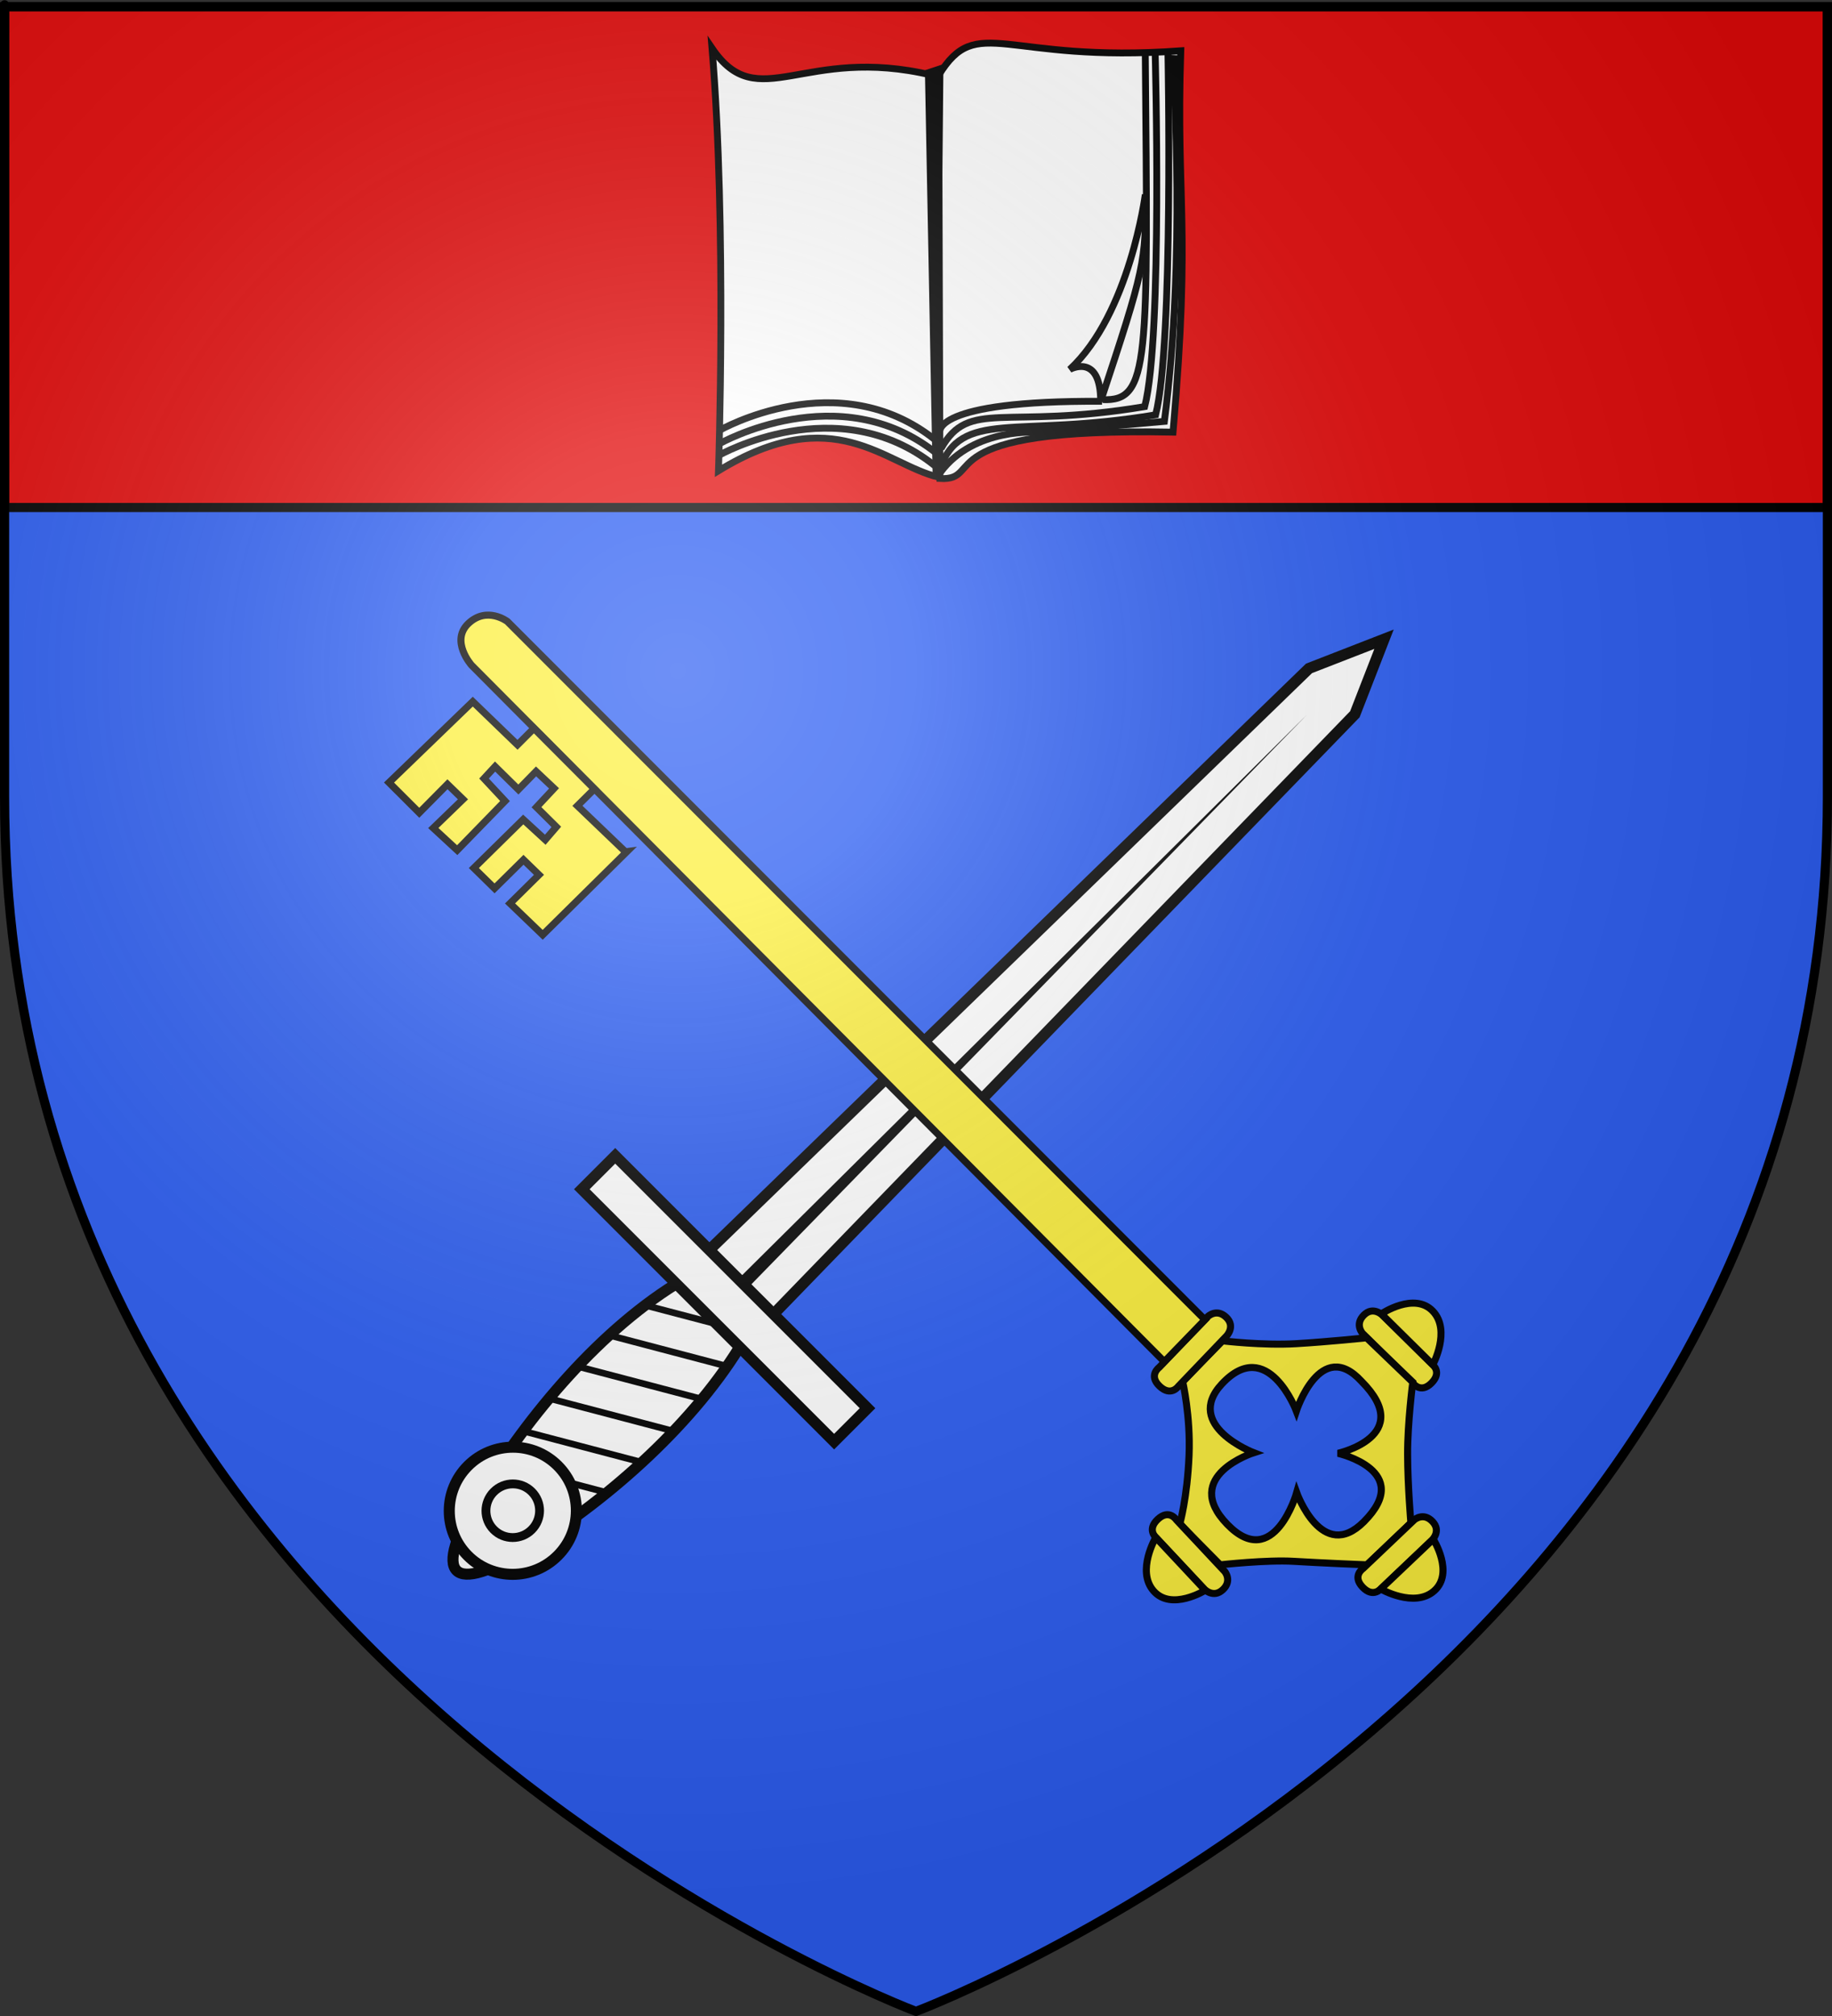 <?xml version="1.0" encoding="UTF-8" standalone="no"?>
<svg
   xmlns:dc="http://purl.org/dc/elements/1.1/"
   xmlns:cc="http://web.resource.org/cc/"
   xmlns:rdf="http://www.w3.org/1999/02/22-rdf-syntax-ns#"
   xmlns:svg="http://www.w3.org/2000/svg"
   xmlns="http://www.w3.org/2000/svg"
   xmlns:xlink="http://www.w3.org/1999/xlink"
   xmlns:sodipodi="http://sodipodi.sourceforge.net/DTD/sodipodi-0.dtd"
   xmlns:inkscape="http://www.inkscape.org/namespaces/inkscape"
   height="660"
   width="600"
   version="1.0"
   id="svg2"
   sodipodi:version="0.32"
   inkscape:version="0.44.1"
   sodipodi:docname="Blason_Fontenoy-la-Joute_54.svg"
   sodipodi:docbase="L:\blasons"
   inkscape:export-filename="/Users/olivier/Desktop/Blason Rouge/Blason_Vide_3D.png"
   inkscape:export-xdpi="144"
   inkscape:export-ydpi="144">
  <rect width="100%" height="100%" fill="#333333" stroke="none"/>
  <sodipodi:namedview
     inkscape:window-height="712"
     inkscape:window-width="1024"
     inkscape:pageshadow="2"
     inkscape:pageopacity="0.0"
     guidetolerance="10.0"
     gridtolerance="10.0"
     objecttolerance="10.0"
     borderopacity="1.0"
     bordercolor="#666666"
     pagecolor="#ffffff"
     id="base"
     showgrid="false"
     height="660px"
     inkscape:zoom="0.44547727"
     inkscape:cx="221.89802"
     inkscape:cy="272.42763"
     inkscape:window-x="-4"
     inkscape:window-y="-4"
     inkscape:current-layer="layer3" />
  <desc
     id="desc4">Flag of Canton of Valais (Wallis)</desc>
  <defs
     id="defs6">
    <linearGradient
       id="linearGradient2893">
      <stop
         style="stop-color:white;stop-opacity:0.314;"
         offset="0"
         id="stop2895" />
      <stop
         id="stop2897"
         offset="0.19"
         style="stop-color:white;stop-opacity:0.251;" />
      <stop
         style="stop-color:#6b6b6b;stop-opacity:0.125;"
         offset="0.6"
         id="stop2901" />
      <stop
         style="stop-color:black;stop-opacity:0.125;"
         offset="1"
         id="stop2899" />
    </linearGradient>
    <linearGradient
       id="linearGradient2885">
      <stop
         id="stop2887"
         offset="0"
         style="stop-color:white;stop-opacity:1;" />
      <stop
         style="stop-color:white;stop-opacity:1;"
         offset="0.229"
         id="stop2891" />
      <stop
         id="stop2889"
         offset="1"
         style="stop-color:black;stop-opacity:1;" />
    </linearGradient>
    <linearGradient
       id="linearGradient2955">
      <stop
         id="stop2867"
         offset="0"
         style="stop-color:#fd0000;stop-opacity:1;" />
      <stop
         style="stop-color:#e77275;stop-opacity:0.659;"
         offset="0.5"
         id="stop2873" />
      <stop
         style="stop-color:black;stop-opacity:0.323;"
         offset="1"
         id="stop2959" />
    </linearGradient>
    <radialGradient
       inkscape:collect="always"
       xlink:href="#linearGradient2955"
       id="radialGradient2961"
       cx="225.524"
       cy="218.901"
       fx="225.524"
       fy="218.901"
       r="300"
       gradientTransform="matrix(-4.167939e-4,2.183,-1.884,-3.599562e-4,615.597,-289.121)"
       gradientUnits="userSpaceOnUse" />
    <polygon
       id="star"
       transform="scale(53,53)"
       points="0,-1 0.588,0.809 -0.951,-0.309 0.951,-0.309 -0.588,0.809 0,-1 " />
    <clipPath
       id="clip">
      <path
         d="M 0,-200 L 0,600 L 300,600 L 300,-200 L 0,-200 z "
         id="path10" />
    </clipPath>
    <radialGradient
       inkscape:collect="always"
       xlink:href="#linearGradient2955"
       id="radialGradient1911"
       gradientUnits="userSpaceOnUse"
       gradientTransform="matrix(-4.167939e-4,2.183,-1.884,-3.599562e-4,615.597,-289.121)"
       cx="225.524"
       cy="218.901"
       fx="225.524"
       fy="218.901"
       r="300" />
    <radialGradient
       inkscape:collect="always"
       xlink:href="#linearGradient2955"
       id="radialGradient2865"
       gradientUnits="userSpaceOnUse"
       gradientTransform="matrix(0,1.749,-1.593,-1.049767e-7,551.788,-191.29)"
       cx="225.524"
       cy="218.901"
       fx="225.524"
       fy="218.901"
       r="300" />
    <radialGradient
       inkscape:collect="always"
       xlink:href="#linearGradient2955"
       id="radialGradient2871"
       gradientUnits="userSpaceOnUse"
       gradientTransform="matrix(0,1.386,-1.323,-5.741131e-8,-158.082,-109.541)"
       cx="225.524"
       cy="218.901"
       fx="225.524"
       fy="218.901"
       r="300" />
    <radialGradient
       inkscape:collect="always"
       xlink:href="#linearGradient2893"
       id="radialGradient3163"
       gradientUnits="userSpaceOnUse"
       gradientTransform="matrix(1.353,0,0,1.349,-77.629,-85.747)"
       cx="221.445"
       cy="226.331"
       fx="221.445"
       fy="226.331"
       r="300" />
  </defs>
  <g
     inkscape:groupmode="layer"
     id="layer3"
     inkscape:label="Fond écu"
     style="display:inline">
    <path
       id="path2855"
       style="fill:#2b5df2;fill-opacity:1;fill-rule:evenodd;stroke:none;stroke-width:1px;stroke-linecap:butt;stroke-linejoin:miter;stroke-opacity:1"
       d="M 300,658.5 C 300,658.5 598.5,546.18 598.5,260.728 C 598.5,-24.723 598.5,2.176 598.5,2.176 L 1.5,2.176 L 1.5,260.728 C 1.5,546.18 300,658.5 300,658.5 z "
       sodipodi:nodetypes="cccccc" />
    <path
       style="opacity:1;fill:#e20909;fill-opacity:1;stroke:black;stroke-width:3;stroke-miterlimit:4;stroke-dasharray:none;stroke-opacity:1"
       d="M 1.5 2.188 L 1.5 166.156 L 598.5 166.156 C 598.5 101.247 598.5 2.188 598.5 2.188 L 1.5 2.188 z "
       id="rect3182" />
    <g
       id="g6345"
       transform="matrix(0.385,0,0,0.385,266.651,-301.103)"
       style="fill:white;fill-opacity:1;stroke:black;stroke-width:1.818;stroke-miterlimit:4;stroke-dasharray:none;stroke-opacity:1" />
    <g
       id="g14628"
       transform="matrix(1.486,0,0,1.486,226.87,6.091)"
       style="stroke:black;stroke-width:1.509;stroke-miterlimit:4;stroke-dasharray:none;stroke-opacity:1">
      <path
         sodipodi:nodetypes="ccccc"
         id="path2106"
         d="M 52.79,12.488 L 54.21,101.04 C 42.289,98.202 31.22,84.011 5.676,99.621 C 5.676,99.621 7.556,45.959 4.257,6.528 C 14.475,21.57 24.408,5.676 52.79,12.488 z "
         style="fill:white;fill-opacity:1;fill-rule:evenodd;stroke:black;stroke-width:1.509;stroke-linecap:butt;stroke-linejoin:miter;stroke-miterlimit:4;stroke-dasharray:none;stroke-opacity:1" />
      <path
         style="fill:white;fill-opacity:1;fill-rule:evenodd;stroke:black;stroke-width:1.509;stroke-linecap:butt;stroke-linejoin:miter;stroke-miterlimit:4;stroke-dasharray:none;stroke-opacity:1"
         d="M 54.21,12.488 L 54.493,101.324 C 64.711,101.891 50.729,90.053 105.865,91.106 C 109.879,44.947 106.477,40.506 107.568,7.095 C 68.684,9.934 62.724,-1.419 54.21,12.488 z "
         id="path2993"
         sodipodi:nodetypes="ccccc" />
      <path
         sodipodi:nodetypes="cc"
         id="path2995"
         d="M 53.324,98.481 C 31.928,81.369 5.784,96.211 5.784,96.211"
         style="fill:none;fill-opacity:1;fill-rule:evenodd;stroke:black;stroke-width:1.509;stroke-linecap:butt;stroke-linejoin:miter;stroke-miterlimit:4;stroke-dasharray:none;stroke-opacity:1" />
      <path
         style="fill:none;fill-opacity:1;fill-rule:evenodd;stroke:black;stroke-width:1.509;stroke-linecap:butt;stroke-linejoin:miter;stroke-miterlimit:4;stroke-dasharray:none;stroke-opacity:1"
         d="M 53.725,95.779 C 32.329,78.667 5.901,93.65 5.901,93.65"
         id="path3882"
         sodipodi:nodetypes="cc" />
      <path
         sodipodi:nodetypes="cc"
         id="path3884"
         d="M 53.466,92.827 C 32.07,75.715 5.926,90.699 5.926,90.699"
         style="fill:none;fill-opacity:1;fill-rule:evenodd;stroke:black;stroke-width:1.509;stroke-linecap:butt;stroke-linejoin:miter;stroke-miterlimit:4;stroke-dasharray:none;stroke-opacity:1" />
      <path
         style="fill:none;fill-opacity:1;fill-rule:evenodd;stroke:black;stroke-width:1.509;stroke-linecap:butt;stroke-linejoin:miter;stroke-miterlimit:4;stroke-dasharray:none;stroke-opacity:1"
         d="M 54.39,99.341 C 59.233,85.834 70.983,92.487 102.025,87.288 C 106.02,71.859 104.737,7.469 104.737,7.469"
         id="path3886"
         sodipodi:nodetypes="ccc" />
      <path
         sodipodi:nodetypes="ccc"
         id="path3888"
         d="M 54.722,94.735 C 60.971,83.636 68.574,90.68 99.617,85.482 C 103.611,70.053 101.927,7.645 101.927,7.645"
         style="fill:none;fill-opacity:1;fill-rule:evenodd;stroke:black;stroke-width:1.509;stroke-linecap:butt;stroke-linejoin:miter;stroke-miterlimit:4;stroke-dasharray:none;stroke-opacity:1" />
      <path
         sodipodi:nodetypes="cc"
         id="path3890"
         d="M 99.743,7.591 C 100.345,75.826 100.721,84.371 90.361,83.945"
         style="fill:none;fill-opacity:1;fill-rule:evenodd;stroke:black;stroke-width:1.509;stroke-linecap:butt;stroke-linejoin:miter;stroke-miterlimit:4;stroke-dasharray:none;stroke-opacity:1" />
      <path
         sodipodi:nodetypes="cccc"
         id="path4777"
         d="M 99.743,38.765 C 99.743,38.765 96.332,65.056 83.086,77.298 C 83.086,77.298 89.909,73.485 89.909,84.322 C 99.575,55.167 99.944,53.416 99.743,38.765 z "
         style="fill:white;fill-opacity:1;fill-rule:evenodd;stroke:black;stroke-width:1.509;stroke-linecap:butt;stroke-linejoin:miter;stroke-miterlimit:4;stroke-dasharray:none;stroke-opacity:1" />
      <path
         id="path8339"
         d="M 51.939,11.92 L 53.642,101.04 L 54.493,11.069 L 51.939,11.92 z "
         style="fill:black;fill-opacity:1;fill-rule:evenodd;stroke:black;stroke-width:1.509;stroke-linecap:butt;stroke-linejoin:miter;stroke-miterlimit:4;stroke-dasharray:none;stroke-opacity:1" />
      <path
         style="fill:none;fill-opacity:1;fill-rule:evenodd;stroke:black;stroke-width:1.509;stroke-linecap:butt;stroke-linejoin:miter;stroke-miterlimit:4;stroke-dasharray:none;stroke-opacity:1"
         d="M 90.22,84.313 C 52.221,84.088 54.459,91.266 54.459,91.266"
         id="path10199"
         sodipodi:nodetypes="cc" />
      <path
         sodipodi:nodetypes="cccc"
         id="path10201"
         d="M 54.588,99.976 C 62.013,89.941 76.262,91.145 76.262,91.145 L 103.958,88.737 C 108.774,51.208 105.764,16.087 106.165,8.059"
         style="fill:none;fill-rule:evenodd;stroke:black;stroke-width:1.509;stroke-linecap:butt;stroke-linejoin:miter;stroke-miterlimit:4;stroke-dasharray:none;stroke-opacity:1" />
    </g>
    <g
       style="display:inline"
       id="g16959"
       transform="matrix(0.542,0.542,-0.542,0.542,575.369,8.919)">
      <g
         id="g12371">
        <path
           d="M 57.63,829.459 C 67.25,868.736 79.427,868.736 88.577,829.459 C 97.727,790.182 100.552,741.835 90.461,702.558 C 80.369,663.281 63.954,663.281 53.862,702.558 C 43.771,741.835 48.009,790.182 57.63,829.459 z "
           style="fill:white;fill-opacity:1;fill-rule:nonzero;stroke:black;stroke-width:4.715;stroke-miterlimit:4;stroke-dasharray:none;stroke-opacity:1"
           id="rect4549" />
        <g
           transform="matrix(0.942,0,0,-0.944,-177.589,1043.953)"
           id="g4551">
          <path
             d="M 244.457,371.58 L 285.873,371.58 L 279.873,757.438 L 265.165,790.794 L 250.457,757.438 L 244.457,371.58 z "
             style="fill:white;fill-opacity:1;fill-rule:nonzero;stroke:black;stroke-width:5;stroke-miterlimit:4;stroke-opacity:1"
             id="rect2770" />
          <path
             d="M 263.156,375.062 L 264.652,742.094 L 269.156,375.062 L 263.156,375.062 z "
             style="fill:black;fill-opacity:1;fill-rule:evenodd;stroke:none;stroke-width:4;stroke-linecap:butt;stroke-linejoin:miter;stroke-miterlimit:4;stroke-dasharray:none;stroke-opacity:1"
             id="path2773" />
        </g>
        <path
           d="M 61.842,848.798 C 61.475,847.907 61.116,847.029 60.782,846.143 L 90.304,828.915 C 90.009,830.178 89.7,831.433 89.391,832.691 L 61.842,848.798 z M 56.661,832.927 C 56.412,831.985 56.166,831.039 55.925,830.095 L 94.542,807.527 C 94.342,808.75 94.138,809.966 93.924,811.185 L 56.661,832.927 z M 52.747,816.348 C 52.542,815.375 52.324,814.402 52.129,813.427 L 97.22,787.113 C 97.108,788.276 96.993,789.433 96.867,790.594 L 52.747,816.348 z M 49.627,799.267 C 49.474,798.275 49.329,797.282 49.185,796.288 L 98.486,767.496 C 98.453,768.606 98.415,769.72 98.368,770.83 L 49.627,799.267 z M 47.449,781.656 C 47.351,780.632 47.242,779.613 47.154,778.588 L 98.427,748.646 C 98.467,749.719 98.488,750.787 98.516,751.861 L 47.449,781.656 z M 46.242,763.484 C 46.206,762.415 46.177,761.337 46.154,760.269 L 97.132,730.503 C 97.241,731.532 97.33,732.57 97.427,733.601 L 46.242,763.484 z M 46.242,744.604 C 46.28,743.492 46.308,742.382 46.36,741.271 L 94.63,713.098 C 94.706,713.44 94.79,713.791 94.866,714.131 C 94.977,714.772 95.084,715.406 95.19,716.048 L 46.242,744.604 z M 47.625,724.928 C 47.802,723.745 47.974,722.551 48.155,721.358 L 90.716,696.49 C 90.983,697.432 91.236,698.372 91.481,699.322 L 47.625,724.928 z "
           style="fill:black;fill-opacity:1;fill-rule:nonzero;stroke:none;stroke-width:5;stroke-miterlimit:4;stroke-opacity:1"
           id="path16111" />
        <rect
           width="152.459"
           height="20.181"
           x="-4.068"
           y="-705.933"
           style="fill:white;fill-opacity:1;fill-rule:nonzero;stroke:black;stroke-width:4.715;stroke-miterlimit:4;stroke-dasharray:none;stroke-opacity:1"
           id="rect1882"
           transform="scale(1,-1)" />
        <g
           transform="matrix(0.942,0,0,-0.944,-182.37,1040.177)"
           id="g5445"
           style="fill:white;fill-opacity:1">
          <path
             d="M 317.693,37.924 C 317.699,53.828 304.808,66.724 288.904,66.724 C 273,66.724 260.108,53.828 260.114,37.924 C 260.108,22.02 273,9.124 288.904,9.124 C 304.808,9.124 317.699,22.02 317.693,37.924 L 317.693,37.924 z "
             transform="translate(-18.662,191.199)"
             style="fill:white;fill-opacity:1;fill-rule:nonzero;stroke:black;stroke-width:5;stroke-miterlimit:4;stroke-dasharray:none;stroke-opacity:1"
             id="path5443" />
          <path
             d="M 161.624,35.904 C 161.627,43.717 155.295,50.052 147.482,50.052 C 139.67,50.052 133.337,43.717 133.34,35.904 C 133.337,28.092 139.67,21.757 147.482,21.757 C 155.295,21.757 161.627,28.092 161.624,35.904 L 161.624,35.904 z "
             transform="matrix(0.859,0,0,0.859,143.525,198.275)"
             style="fill:white;fill-opacity:1;fill-rule:nonzero;stroke:black;stroke-width:4.656;stroke-miterlimit:4;stroke-dasharray:none;stroke-opacity:1"
             id="path5441" />
        </g>
      </g>
    </g>
    <g
       id="g5955">
      <g
         id="g5943">
        <path
           id="path1964"
           style="fill:#fcef3c;fill-opacity:1;fill-rule:evenodd;stroke:black;stroke-width:2.311;stroke-linecap:butt;stroke-linejoin:miter;stroke-miterlimit:4;stroke-dasharray:none;stroke-opacity:1"
           d="M 452.745,430.534 L 469.083,446.658 C 469.083,446.658 472.429,449.133 468.846,452.764 C 465.263,456.395 462.742,452.805 462.742,452.805 L 446.264,436.542 C 446.264,436.542 443.608,433.646 446.64,430.574 C 449.672,427.502 452.745,430.534 452.745,430.534 z " />
        <path
           id="path1966"
           style="fill:#fcef3c;fill-opacity:1;fill-rule:evenodd;stroke:black;stroke-width:2.311;stroke-linecap:butt;stroke-linejoin:miter;stroke-miterlimit:4;stroke-dasharray:none;stroke-opacity:1"
           d="M 469.274,446.795 C 469.274,446.795 475.271,435.604 469.313,429.282 C 463.223,422.819 452.408,430.133 452.408,430.133 L 469.274,446.795 z " />
        <path
           d="M 462.081,498.579 C 462.081,498.579 461.038,486.499 461.005,476.13 C 460.971,465.76 462.701,452.502 462.701,452.502 L 447.575,437.97 C 447.575,437.97 435.132,439.266 424.609,439.892 C 413.516,440.552 400.383,438.959 400.383,438.959 L 387.336,452.296 C 387.336,452.296 389.96,463.661 389.428,476.43 C 388.846,490.408 386.392,498.893 386.392,498.893 L 399.635,512.299 C 399.635,512.299 414.966,510.609 423.685,511.147 C 432.403,511.685 447.703,512.301 447.703,512.301 L 462.081,498.579 z "
           style="fill:#fcef3c;fill-opacity:1;fill-rule:evenodd;stroke:black;stroke-width:2.311;stroke-linecap:butt;stroke-linejoin:miter;stroke-miterlimit:4;stroke-dasharray:none;stroke-opacity:1"
           id="path2870" />
        <path
           d="M 468.995,504.212 L 452.358,520.028 C 452.358,520.028 449.777,523.293 446.262,519.596 C 442.748,515.899 446.417,513.494 446.417,513.494 L 463.197,497.543 C 463.197,497.543 466.176,494.981 469.15,498.11 C 472.124,501.238 468.995,504.212 468.995,504.212 z "
           style="fill:#fcef3c;fill-opacity:1;fill-rule:evenodd;stroke:black;stroke-width:2.311;stroke-linecap:butt;stroke-linejoin:miter;stroke-miterlimit:4;stroke-dasharray:none;stroke-opacity:1"
           id="path7444" />
        <path
           d="M 452.215,520.215 C 452.215,520.215 463.209,526.565 469.718,520.812 C 476.372,514.932 469.407,503.889 469.407,503.889 L 452.215,520.215 z "
           style="fill:#fcef3c;fill-opacity:1;fill-rule:evenodd;stroke:black;stroke-width:2.311;stroke-linecap:butt;stroke-linejoin:miter;stroke-miterlimit:4;stroke-dasharray:none;stroke-opacity:1"
           id="path7446" />
        <path
           id="path7450"
           style="fill:#fcef3c;fill-opacity:1;fill-rule:evenodd;stroke:black;stroke-width:2.311;stroke-linecap:butt;stroke-linejoin:miter;stroke-miterlimit:4;stroke-dasharray:none;stroke-opacity:1"
           d="M 394.4,520.225 L 378.709,503.47 C 378.709,503.47 375.463,500.865 379.186,497.378 C 382.909,493.891 385.287,497.578 385.287,497.578 L 401.113,514.476 C 401.113,514.476 403.652,517.474 400.501,520.425 C 397.351,523.376 394.4,520.225 394.4,520.225 z " />
        <path
           id="path7452"
           style="fill:#fcef3c;fill-opacity:1;fill-rule:evenodd;stroke:black;stroke-width:2.311;stroke-linecap:butt;stroke-linejoin:miter;stroke-miterlimit:4;stroke-dasharray:none;stroke-opacity:1"
           d="M 378.523,503.326 C 378.523,503.326 372.091,514.273 377.795,520.824 C 383.627,527.522 394.721,520.639 394.721,520.639 L 378.523,503.326 z " />
        <path
           id="path7472"
           style="fill:#fcef3c;fill-opacity:1;fill-rule:evenodd;stroke:black;stroke-width:2.311;stroke-linecap:butt;stroke-linejoin:miter;stroke-miterlimit:4;stroke-dasharray:none;stroke-opacity:1;display:inline"
           d="M 401.734,437.351 L 385.861,453.934 C 385.861,453.934 383.437,457.318 379.752,453.79 C 376.066,450.263 379.618,447.687 379.618,447.687 L 395.627,430.963 C 395.627,430.963 398.482,428.264 401.6,431.248 C 404.718,434.233 401.734,437.351 401.734,437.351 z " />
        <path
           d="M 166.168,203.456 C 166.168,203.456 159.483,198.379 153.418,204.098 C 147.353,209.817 154.431,217.775 154.431,217.775 L 381.321,445.796 L 394.635,432.067 L 166.168,203.456 z "
           style="fill:#fcef3c;fill-opacity:1;fill-rule:evenodd;stroke:black;stroke-width:2.311;stroke-linecap:butt;stroke-linejoin:miter;stroke-miterlimit:4;stroke-dasharray:none;stroke-opacity:1;display:inline"
           id="path7552" />
        <path
           d="M 194.656,258.299 L 189.11,263.804 L 204.837,278.866 L 205.317,278.8 L 177.74,306.043 L 167.044,295.767 L 176.523,286.402 L 171.448,281.472 L 161.969,290.836 L 155.191,284.182 L 171.358,268.28 L 178.58,274.915 L 182.204,270.71 L 175.699,264.263 L 181.459,258.097 L 175.565,252.544 L 169.773,258.471 L 162.144,250.955 L 158.522,254.873 L 165.398,262.247 L 149.745,278.324 L 141.908,271.081 L 151.628,261.684 L 146.553,256.753 L 137.313,266.085 L 127.403,256.191 L 154.838,229.701 L 169.485,243.839 L 174.863,238.458 L 194.656,258.299 z "
           style="fill:#fcef3c;fill-opacity:1;fill-rule:evenodd;stroke:black;stroke-width:2.311;stroke-linecap:butt;stroke-linejoin:miter;stroke-miterlimit:4;stroke-dasharray:none;stroke-opacity:1;display:inline"
           id="path7554" />
      </g>
      <path
         id="path2872"
         style="fill:#2b5df2;fill-opacity:1;fill-rule:evenodd;stroke:black;stroke-width:2.311;stroke-linecap:butt;stroke-linejoin:miter;stroke-miterlimit:4;stroke-dasharray:none;stroke-opacity:1"
         d="M 445.922,452.23 C 432.517,437.567 424.568,461.931 424.568,461.931 C 424.568,461.931 415.119,437.029 400.166,453.093 C 387.502,466.697 410.596,475.588 410.596,475.588 C 410.596,475.588 386.562,483.224 401.977,499.065 C 417.259,514.771 424.679,488.666 424.679,488.666 C 424.679,488.666 432.994,511.891 446.671,498.205 C 463.374,481.492 438.208,475.787 438.208,475.787 C 438.208,475.787 463.74,470.119 445.922,452.23 z " />
    </g>
  </g>
  <g
     inkscape:groupmode="layer"
     id="layer4"
     inkscape:label="Meubles"
     sodipodi:insensitive="true" />
  <g
     inkscape:groupmode="layer"
     id="layer2"
     inkscape:label="Reflet final"
     sodipodi:insensitive="true">
    <path
       sodipodi:nodetypes="cccccc"
       d="M 300,658.5 C 300,658.5 598.5,546.18 598.5,260.728 C 598.5,-24.723 598.5,2.176 598.5,2.176 L 1.5,2.176 L 1.5,260.728 C 1.5,546.18 300,658.5 300,658.5 z "
       style="opacity:1;fill:url(#radialGradient3163);fill-opacity:1;fill-rule:evenodd;stroke:none;stroke-width:1px;stroke-linecap:butt;stroke-linejoin:miter;stroke-opacity:1"
       id="path2875"
       inkscape:export-xdpi="144"
       inkscape:export-ydpi="144" />
  </g>
  <g
     inkscape:groupmode="layer"
     id="layer1"
     inkscape:label="Contour final"
     sodipodi:insensitive="true">
    <path
       sodipodi:nodetypes="cccccc"
       d="M 300,658.5 C 300,658.5 1.5,546.18 1.5,260.728 C 1.5,-24.723 1.5,2.176 1.5,2.176 L 598.5,2.176 L 598.5,260.728 C 598.5,546.18 300,658.5 300,658.5 z "
       style="opacity:1;fill:none;fill-opacity:1;fill-rule:evenodd;stroke:#000000;stroke-width:3;stroke-linecap:butt;stroke-linejoin:miter;stroke-miterlimit:4;stroke-dasharray:none;stroke-opacity:1"
       id="path1411"
       inkscape:export-xdpi="144"
       inkscape:export-ydpi="144" />
  </g>
</svg>
